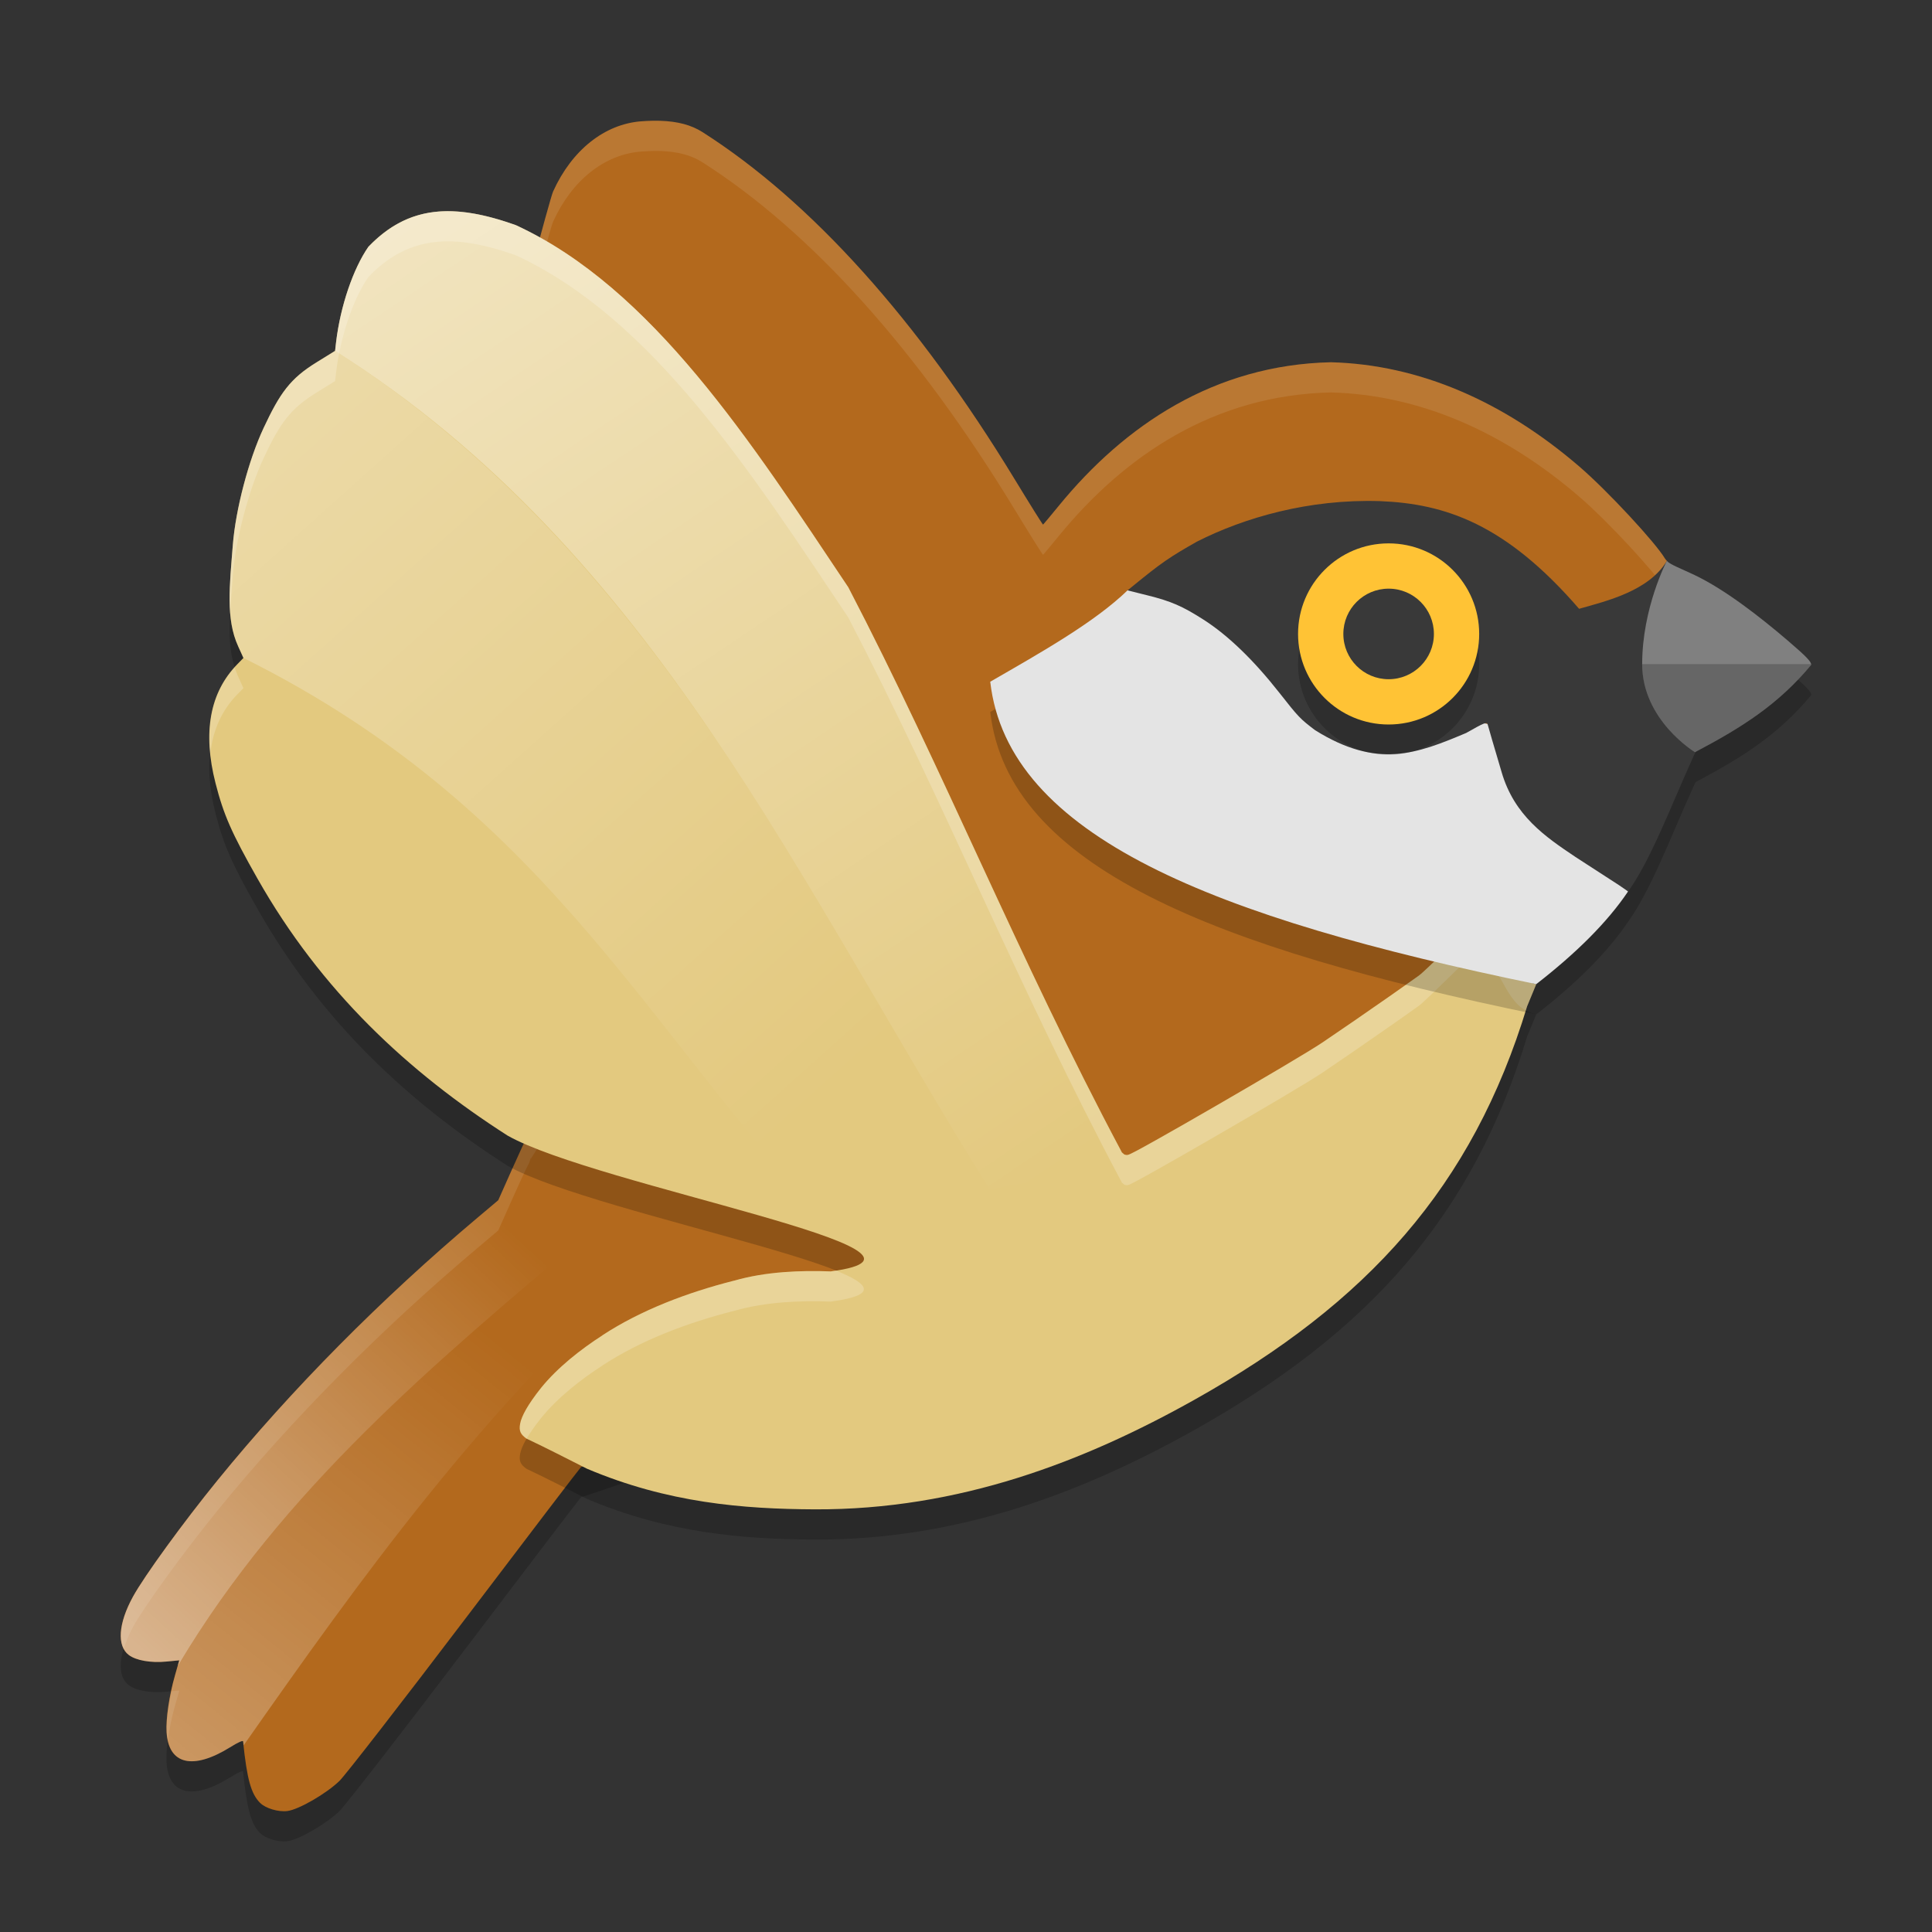 <svg xmlns="http://www.w3.org/2000/svg" xmlns:xlink="http://www.w3.org/1999/xlink" width="64" height="64" version="1.1">
 <rect width="100%" height="100%" fill="#333333" stroke="none"/>
 <defs>
  <linearGradient id="linearGradient24366">
   <stop style="stop-color:#ffffff" offset="0"/>
   <stop style="stop-color:#ffffff;stop-opacity:0" offset="1"/>
  </linearGradient>
  <linearGradient id="linearGradient24368" x1="10.851" x2="25.973" y1="6.316" y2="28.879" gradientTransform="matrix(1.4,0,0,1.4,-1.6,-1.6)" gradientUnits="userSpaceOnUse" xlink:href="#linearGradient24366"/>
  <linearGradient id="linearGradient24475" x1="7.503" x2="20.999" y1="11.573" y2="26.616" gradientTransform="matrix(1.4,0,0,1.4,-1.6,-1.6)" gradientUnits="userSpaceOnUse" xlink:href="#linearGradient24366"/>
  <linearGradient id="linearGradient26229" x1="4.28" x2="13.307" y1="40.068" y2="30.327" gradientTransform="matrix(1.4,0,0,1.4,-1.6,-1.6)" gradientUnits="userSpaceOnUse" xlink:href="#linearGradient24366"/>
  <linearGradient id="linearGradient26237" x1="5.404" x2="13.103" y1="42.613" y2="33.017" gradientTransform="matrix(1.4,0,0,1.4,-1.6,-1.6)" gradientUnits="userSpaceOnUse" xlink:href="#linearGradient24366"/>
 </defs>
 <path style="opacity:0.2" d="m 21.872,5.002 c -0.194,-0.006 -0.404,-5.472e-4 -0.629,0.016 -1.216,0.092 -2.3,0.954 -2.92,2.324 -0.109,0.241 -1.329,4.86 -1.354,4.903 7.43,5.489 9.446,9.763 12.906,17.85 l -12.007,7.839 -0.282,0.448 -0.014,-0.008 c -0.008,0.048 -0.024,0.115 -0.077,0.211 -0.068,0.122 -0.316,0.661 -0.555,1.198 l -0.435,0.976 -0.681,0.574 c -3.205,2.698 -6.168,5.691 -8.619,8.703 -1.137,1.397 -2.425,3.17 -2.8,3.853 -0.489,0.89 -0.54,1.635 -0.137,1.936 0.242,0.18 0.725,0.265 1.241,0.216 l 0.429,-0.041 -0.142,0.495 c -0.194,0.675 -0.306,1.44 -0.279,1.887 0.064,1.071 0.87,1.262 2.1,0.5 0.271,-0.168 0.43,-0.24 0.435,-0.194 0.13,1.248 0.263,1.733 0.563,2.034 0.181,0.182 0.605,0.308 0.902,0.271 0.379,-0.047 1.294,-0.577 1.731,-1.001 0.191,-0.186 2.073,-2.61 4.181,-5.389 2.077,-2.739 3.745,-4.926 3.817,-5.004 14.031,-4.549 15.882,-11.232 17.535,-6.683 -0.401,2.612 6.251,-3.38 7.076,-3.935 1.239,-0.834 4.762,-3.527 4.963,-3.7 L 51.859,29.196 55,25 c -0.899,-0.974 0.502,-1.197 0.458,-2.274 -0.043,-1.06 -0.391,-2.055 -0.241,-3.147 -0.025,-0.028 -0.051,-0.055 -0.068,-0.085 -0.303,-0.51 -1.88,-2.222 -2.838,-3.046 -2.497,-2.146 -5.284,-3.371 -8.222,-3.449 -3.867,0.086 -6.833,2.091 -9.01,4.75 -0.279,0.34 -0.514,0.623 -0.525,0.629 -0.011,0.006 -0.436,-0.672 -0.943,-1.507 C 30.4,11.596 26.868,7.67 23.272,5.377 22.903,5.142 22.453,5.02 21.872,5.002 Z"/>
 <path style="fill:#b3691d" d="m 21.872,4.002 c -0.194,-0.006 -0.404,-5.472e-4 -0.629,0.016 -1.216,0.092 -2.3,0.954 -2.92,2.324 -0.109,0.241 -1.329,4.86 -1.354,4.903 7.43,5.489 9.446,9.763 12.906,17.85 l -12.007,7.839 -0.282,0.448 -0.014,-0.008 c -0.008,0.048 -0.024,0.115 -0.077,0.211 -0.068,0.122 -0.316,0.661 -0.555,1.198 l -0.435,0.976 -0.681,0.574 c -3.205,2.698 -6.168,5.691 -8.619,8.703 -1.137,1.397 -2.425,3.17 -2.8,3.853 -0.489,0.89 -0.54,1.635 -0.137,1.936 0.242,0.18 0.725,0.265 1.241,0.216 l 0.429,-0.041 -0.142,0.495 c -0.194,0.675 -0.306,1.44 -0.279,1.887 0.064,1.071 0.87,1.262 2.1,0.5 0.271,-0.168 0.43,-0.24 0.435,-0.194 0.13,1.248 0.263,1.733 0.563,2.034 0.181,0.182 0.605,0.308 0.902,0.271 0.379,-0.047 1.294,-0.577 1.731,-1.001 0.191,-0.186 2.073,-2.61 4.181,-5.389 2.077,-2.739 3.745,-4.926 3.817,-5.004 14.031,-4.549 15.882,-11.232 17.535,-6.683 -0.401,2.612 6.251,-3.38 7.076,-3.935 1.239,-0.834 4.762,-3.527 4.963,-3.7 l 3.035,-6.087 4.29,-3.278 C 55.25,23.944 55.502,22.803 55.458,21.726 55.415,20.666 55.067,19.671 55.217,18.579 55.192,18.552 55.166,18.524 55.149,18.495 54.846,17.985 53.268,16.272 52.31,15.449 49.813,13.303 47.026,12.078 44.088,12 c -3.867,0.086 -6.833,2.091 -9.01,4.75 -0.279,0.34 -0.514,0.623 -0.525,0.629 -0.011,0.006 -0.436,-0.672 -0.943,-1.507 C 30.4,10.596 26.868,6.669 23.272,4.377 22.903,4.142 22.453,4.02 21.872,4.002 Z"/>
 <path style="fill:#ffffff;opacity:0.1" d="M 21.871 4.002 C 21.677 3.996 21.467 4.003 21.242 4.02 C 20.026 4.111 18.942 4.974 18.322 6.344 C 18.213 6.585 16.993 11.203 16.969 11.246 C 17.047 11.304 17.116 11.36 17.193 11.418 C 17.5 10.29 18.232 7.543 18.322 7.344 C 18.942 5.974 20.026 5.111 21.242 5.02 C 21.467 5.003 21.677 4.996 21.871 5.002 C 22.452 5.02 22.903 5.142 23.271 5.377 C 26.868 7.67 30.4 11.597 33.609 16.873 C 34.117 17.707 34.542 18.385 34.553 18.379 C 34.564 18.373 34.799 18.09 35.078 17.75 C 37.255 15.091 40.221 13.086 44.088 13 C 47.026 13.078 49.813 14.303 52.311 16.449 C 53.269 17.273 54.845 18.984 55.148 19.494 C 55.163 19.518 55.184 19.542 55.205 19.564 C 55.18 19.242 55.171 18.916 55.217 18.58 C 55.192 18.552 55.166 18.523 55.148 18.494 C 54.845 17.984 53.269 16.273 52.311 15.449 C 49.813 13.303 47.026 12.078 44.088 12 C 40.221 12.086 37.255 14.091 35.078 16.75 C 34.799 17.09 34.564 17.373 34.553 17.379 C 34.542 17.385 34.117 16.705 33.609 15.871 C 30.4 10.595 26.868 6.67 23.271 4.377 C 22.903 4.142 22.452 4.02 21.871 4.002 z M 55.211 19.639 C 55.081 20.707 55.415 21.686 55.457 22.727 C 55.491 23.566 55.353 24.443 55.713 25.25 L 56.148 24.918 C 55.249 23.944 55.501 22.804 55.457 21.727 C 55.428 21.019 55.272 20.337 55.211 19.639 z M 29.537 29.316 L 17.869 36.936 L 17.586 37.383 L 17.572 37.375 C 17.565 37.423 17.549 37.491 17.496 37.586 C 17.428 37.708 17.18 38.246 16.941 38.783 L 16.506 39.76 L 15.826 40.334 C 12.622 43.032 9.657 46.025 7.207 49.037 C 6.07 50.434 4.783 52.206 4.408 52.889 C 4.007 53.62 3.905 54.25 4.104 54.619 C 4.171 54.391 4.265 54.151 4.408 53.891 C 4.783 53.208 6.07 51.434 7.207 50.037 C 9.657 47.025 12.622 44.032 15.826 41.334 L 16.506 40.76 L 16.941 39.783 C 17.18 39.246 17.428 38.708 17.496 38.586 C 17.549 38.491 17.565 38.423 17.572 38.375 L 17.586 38.383 L 17.869 37.936 L 29.875 30.096 C 29.757 29.821 29.652 29.583 29.537 29.316 z M 5.941 56 L 5.684 56.025 C 5.574 56.541 5.5 57.051 5.52 57.383 C 5.525 57.482 5.544 57.565 5.562 57.648 C 5.609 57.283 5.689 56.878 5.799 56.496 L 5.941 56 z"/>
 <path style="opacity:0.2" d="m 12.204,9.174 c -0.506,0.729 -0.928,1.971 -1.07,3.154 l -0.034,0.295 -0.614,0.38 c -0.871,0.536 -1.211,1.014 -1.754,2.175 -0.497,1.061 -0.926,2.694 -1.019,3.871 -0.107,1.354 -0.238,2.452 0.174,3.356 l 0.177,0.391 -0.203,0.208 c -0.911,0.931 -1.153,2.255 -0.721,3.942 0.267,1.043 0.53,1.643 1.383,3.148 2.115,3.736 5.003,6.419 8.293,8.525 2.959,1.668 15.563,3.853 10.702,4.498 -0.977,-0.038 -2.155,0.003 -3.204,0.308 h -0.003 -0.003 c -1.525,0.387 -3.072,0.969 -4.353,1.808 v 0.003 c -0.715,0.461 -1.478,1.056 -2.03,1.737 -0.442,0.554 -0.65,0.942 -0.695,1.19 -0.046,0.248 0.022,0.358 0.214,0.495 0.69,0.325 1.336,0.661 1.996,0.993 2.679,1.137 5.187,1.337 7.541,1.348 4.8,0.023 8.955,-1.594 12.595,-3.635 5.725,-3.211 9.198,-7.042 11.013,-13.031 l 0.302,-0.732 c -1.162,-0.24 -1.024,-1.747 -2.091,-2.002 -0.087,0.068 -1.578,1.562 -1.798,1.719 -0.259,0.185 -0.598,0.425 -0.969,0.684 -0.741,0.518 -1.61,1.117 -2.23,1.535 -0.434,0.292 -2.011,1.22 -3.5,2.082 -0.745,0.431 -1.462,0.843 -1.999,1.143 -0.268,0.15 -0.492,0.274 -0.65,0.358 -0.079,0.042 -0.142,0.073 -0.189,0.096 -0.024,0.011 -0.041,0.02 -0.062,0.027 -0.01,0.004 -0.021,0.009 -0.042,0.014 -0.005,0.001 -0.011,0.002 -0.02,0.003 -0.008,8.94e-4 -0.03,2.9e-5 -0.031,0 -4.61e-4,-1.4e-4 -0.062,-0.014 -0.062,-0.014 -2.88e-4,-1.26e-4 -0.084,-0.071 -0.084,-0.071 l -0.009,-0.016 -0.006,-0.014 C 33.739,32.738 31.272,26.547 28.101,20.454 24.883,15.64 21.612,10.547 17.087,8.458 15.024,7.722 13.524,7.797 12.204,9.174 Z"/>
 <path style="fill:#e3c97f" d="m 12.204,8.174 c -0.506,0.729 -0.928,1.971 -1.07,3.154 l -0.034,0.295 -0.614,0.38 c -0.871,0.536 -1.211,1.014 -1.754,2.175 -0.497,1.061 -0.926,2.694 -1.019,3.871 -0.107,1.354 -0.238,2.452 0.174,3.356 l 0.177,0.391 -0.203,0.208 c -0.911,0.931 -1.153,2.255 -0.721,3.942 0.267,1.043 0.53,1.643 1.383,3.148 2.115,3.736 5.003,6.419 8.293,8.525 2.959,1.668 15.563,3.853 10.702,4.498 -0.977,-0.038 -2.155,0.003 -3.204,0.308 h -0.003 -0.003 c -1.525,0.387 -3.072,0.969 -4.353,1.808 v 0.003 c -0.715,0.461 -1.478,1.056 -2.03,1.737 -0.442,0.554 -0.65,0.942 -0.695,1.19 -0.046,0.248 0.022,0.358 0.214,0.495 0.69,0.325 1.336,0.661 1.996,0.993 2.679,1.137 5.187,1.337 7.541,1.348 4.8,0.023 8.955,-1.594 12.595,-3.635 5.725,-3.211 9.198,-7.042 11.013,-13.031 l 0.302,-0.732 c -1.162,-0.24 -1.024,-1.747 -2.091,-2.002 -0.087,0.068 -1.578,1.562 -1.798,1.719 -0.259,0.185 -0.598,0.425 -0.969,0.684 -0.741,0.518 -1.61,1.117 -2.23,1.535 -0.434,0.292 -2.011,1.22 -3.5,2.082 -0.745,0.431 -1.462,0.843 -1.999,1.143 -0.268,0.15 -0.492,0.274 -0.65,0.358 -0.079,0.042 -0.142,0.073 -0.189,0.096 -0.024,0.011 -0.041,0.02 -0.062,0.027 -0.01,0.004 -0.021,0.009 -0.042,0.014 -0.005,0.001 -0.011,0.002 -0.02,0.003 -0.008,8.94e-4 -0.03,2.9e-5 -0.031,0 -4.61e-4,-1.4e-4 -0.062,-0.014 -0.062,-0.014 -2.88e-4,-1.26e-4 -0.084,-0.071 -0.084,-0.071 l -0.009,-0.016 -0.006,-0.014 C 33.739,31.739 31.272,25.547 28.101,19.455 24.883,14.641 21.612,9.548 17.087,7.458 15.024,6.723 13.524,6.798 12.204,8.174 Z"/>
 <path style="fill:#ffffff;opacity:0.2" d="M 14.984 6.998 C 13.925 6.962 13.03 7.313 12.205 8.174 C 11.699 8.902 11.277 10.146 11.135 11.328 L 11.1 11.623 L 10.486 12.004 C 9.616 12.54 9.276 13.017 8.732 14.178 C 8.236 15.239 7.806 16.872 7.713 18.049 C 7.645 18.905 7.569 19.657 7.625 20.324 C 7.645 19.923 7.677 19.505 7.713 19.049 C 7.806 17.872 8.236 16.239 8.732 15.178 C 9.276 14.017 9.616 13.54 10.486 13.004 L 11.1 12.623 L 11.135 12.328 C 11.277 11.146 11.699 9.902 12.205 9.174 C 13.525 7.797 15.024 7.722 17.088 8.457 C 21.612 10.547 24.882 15.641 28.1 20.455 C 31.271 26.548 33.738 32.738 37.148 39.145 L 37.154 39.158 L 37.164 39.176 C 37.164 39.176 37.248 39.246 37.248 39.246 C 37.248 39.246 37.308 39.26 37.309 39.26 C 37.309 39.26 37.332 39.261 37.34 39.26 C 37.348 39.259 37.354 39.259 37.359 39.258 C 37.381 39.253 37.392 39.248 37.402 39.244 C 37.423 39.236 37.441 39.228 37.465 39.217 C 37.512 39.194 37.573 39.163 37.652 39.121 C 37.811 39.037 38.034 38.912 38.303 38.762 C 38.84 38.461 39.558 38.05 40.303 37.619 C 41.792 36.758 43.369 35.829 43.803 35.537 C 44.423 35.12 45.292 34.52 46.033 34.002 C 46.404 33.743 46.743 33.504 47.002 33.318 C 47.222 33.161 48.712 31.668 48.799 31.6 C 49.745 31.825 49.747 33.033 50.543 33.473 C 50.557 33.426 50.574 33.381 50.588 33.334 L 50.891 32.602 C 49.729 32.361 49.866 30.854 48.799 30.6 C 48.712 30.668 47.222 32.161 47.002 32.318 C 46.743 32.504 46.404 32.743 46.033 33.002 C 45.292 33.52 44.423 34.12 43.803 34.537 C 43.369 34.829 41.792 35.758 40.303 36.619 C 39.558 37.05 38.84 37.461 38.303 37.762 C 38.034 37.912 37.811 38.037 37.652 38.121 C 37.573 38.163 37.512 38.194 37.465 38.217 C 37.441 38.228 37.423 38.236 37.402 38.244 C 37.392 38.248 37.381 38.253 37.359 38.258 C 37.354 38.259 37.348 38.259 37.34 38.26 C 37.332 38.261 37.309 38.26 37.309 38.26 C 37.308 38.26 37.248 38.246 37.248 38.246 C 37.248 38.246 37.164 38.176 37.164 38.176 L 37.154 38.158 L 37.148 38.145 C 33.738 31.738 31.271 25.548 28.1 19.455 C 24.882 14.641 21.612 9.547 17.088 7.457 C 16.314 7.181 15.62 7.02 14.984 6.998 z M 7.775 22.105 C 7.118 22.834 6.848 23.79 6.967 24.959 C 7.053 24.187 7.346 23.53 7.861 23.004 L 8.064 22.797 L 7.887 22.406 C 7.842 22.309 7.808 22.207 7.775 22.105 z M 27.682 42.086 C 27.62 42.096 27.589 42.108 27.52 42.117 C 26.542 42.079 25.364 42.121 24.314 42.426 L 24.312 42.426 L 24.309 42.426 C 22.784 42.813 21.236 43.395 19.955 44.234 L 19.955 44.236 C 19.24 44.697 18.478 45.294 17.926 45.975 C 17.484 46.528 17.276 46.916 17.23 47.164 C 17.185 47.412 17.251 47.521 17.443 47.658 C 17.444 47.658 17.445 47.658 17.445 47.658 C 17.558 47.466 17.713 47.239 17.926 46.973 C 18.478 46.292 19.24 45.697 19.955 45.236 L 19.955 45.234 C 21.236 44.395 22.784 43.813 24.309 43.426 L 24.312 43.426 L 24.314 43.426 C 25.364 43.121 26.542 43.079 27.52 43.117 C 29.082 42.91 28.828 42.543 27.682 42.086 z"/>
 <path style="opacity:0.2" d="m 45.27,17.594 c -2.177,0.011 -4.143,0.6 -5.615,1.346 -0.909,0.514 -1.182,0.703 -2.105,1.457 l -0.197,0.16 c -1.087,1.052 -2.831,2.039 -4.549,3.027 0.583,5.125 7.421,7.821 18.088,10.018 1.305,-1.014 2.347,-2.038 3.043,-3.072 0.733,-1.01 1.41,-2.8 2.088,-4.305 l 0.143,-0.316 C 57.726,25.084 58.912,24.333 60,23.024 c 0.004,-0.104 -0.168,-0.283 -0.777,-0.805 -0.945,-0.809 -2.098,-1.7 -3.084,-2.17 -0.462,-0.22 -0.808,-0.345 -0.922,-0.471 -0.592,0.992 -1.973,1.325 -2.908,1.588 -2.436,-2.818 -4.444,-3.481 -6.602,-3.566 -0.147,-0.004 -0.292,-0.007 -0.438,-0.006 z m 3.934,7.361 c 0.042,-0.009 0.06,0.004 0.07,0.027 -0.032,-0.006 -0.065,-0.015 -0.096,-0.02 0.008,-0.002 0.019,-0.006 0.025,-0.008 z"/>
 <path style="fill:#e4e4e4" d="m 32.803,22.583 c 1.717,-0.989 3.462,-1.975 4.549,-3.027 2.034,-0.173 5.652,3.631 8.191,4.831 1.794,0.848 2.463,-1.03 4.232,-0.25 l 1.509,2.886 2.649,2.506 c -0.696,1.035 -1.737,2.058 -3.042,3.072 C 40.224,30.405 33.387,27.708 32.803,22.583 Z"/>
 <path style="fill:#393939" d="m 52.308,20.166 c -2.436,-2.818 -4.443,-3.481 -6.601,-3.566 -2.351,-0.073 -4.483,0.545 -6.053,1.34 -0.909,0.514 -1.183,0.703 -2.106,1.457 l -0.196,0.16 0.669,0.167 c 0.773,0.193 1.149,0.356 1.848,0.803 0.805,0.514 1.659,1.338 2.505,2.414 0.645,0.821 0.691,0.869 1.195,1.251 2.061,1.284 3.362,0.778 4.997,0.09 0.606,-0.344 0.692,-0.379 0.715,-0.284 0.014,0.059 0.221,0.768 0.461,1.576 0.422,1.452 1.45,2.144 2.444,2.812 l 1.439,0.932 0.309,0.212 c 0.733,-1.01 1.41,-2.8 2.088,-4.304 l 0.143,-0.317 c -1.49,-2.142 -1.353,-3.68 -0.946,-6.332 -0.591,0.993 -1.974,1.327 -2.909,1.59 z"/>
 <circle style="opacity:0.2" cx="46" cy="22" r="3"/>
 <circle style="fill:#ffc335" cx="46" cy="21" r="3"/>
 <circle style="fill:#393939" cx="46" cy="21" r="1.5"/>
 <path style="fill:#808080" d="m 55.217,18.579 c 0,0 -0.818,1.557 -0.818,3.42 0,1.864 1.75,2.918 1.75,2.918 l 0.014,-0.008 c 1.562,-0.824 2.748,-1.577 3.836,-2.885 0.004,-0.104 -0.167,-0.282 -0.777,-0.804 -0.945,-0.809 -2.098,-1.7 -3.084,-2.17 -0.462,-0.22 -0.808,-0.344 -0.922,-0.47 z"/>
 <path style="opacity:0.2" d="m 54.399,21.999 c 0,1.864 1.75,2.918 1.75,2.918 l 0.014,-0.008 c 1.562,-0.824 2.748,-1.576 3.836,-2.885 2.96e-4,-0.007 -0.004,-0.016 -0.005,-0.025 z"/>
 <path style="opacity:0.5;fill:url(#linearGradient24368)" d="M 14.984,6.997 C 13.925,6.961 13.028,7.315 12.203,8.176 11.697,8.904 11.276,10.146 11.134,11.328 l -0.033,0.295 c 10.596,6.698 15.382,17.72 21.678,27.766 l 4.424,-0.744 V 38.212 c -0.021,-0.017 -0.041,-0.035 -0.041,-0.036 l -0.008,-0.016 -0.005,-0.014 C 33.738,31.739 31.272,25.548 28.1,19.455 24.883,14.641 21.611,9.546 17.086,7.457 16.313,7.181 15.619,7.019 14.984,6.997 Z"/>
 <path style="opacity:0.3;fill:url(#linearGradient24475)" d="m 11.101,11.624 -0.615,0.38 C 9.615,12.54 9.276,13.017 8.733,14.178 8.236,15.239 7.806,16.873 7.713,18.049 7.606,19.404 7.476,20.5 7.888,21.405 l 0.178,0.391 C 18.48,26.976 21.614,34.652 28.163,41.304 c 0.262,0.136 0.434,0.264 0.451,0.377 l 4.164,-2.291 C 32.191,38.501 31.657,37.603 31.144,36.702 26.425,28.786 22.219,20.669 15.126,14.601 c -0.013,-0.009 -0.025,-0.018 -0.038,-0.027 -0.019,-0.018 -0.038,-0.034 -0.057,-0.052 -1.22,-1.036 -2.522,-2.009 -3.929,-2.898 z"/>
 <path style="opacity:0.5;fill:url(#linearGradient26229)" d="m 16.406,39.847 -0.58,0.487 c -3.205,2.698 -6.168,5.691 -8.619,8.703 -1.137,1.397 -2.425,3.17 -2.8,3.853 -0.489,0.89 -0.54,1.635 -0.137,1.936 0.242,0.18 0.725,0.265 1.241,0.216 l 0.429,-0.041 -0.055,0.186 c 0.014,-0.02 0.027,-0.037 0.041,-0.057 3.468,-5.808 8.478,-9.985 13.456,-14.194 z"/>
 <path style="opacity:0.3;fill:url(#linearGradient26237)" d="m 19.348,40.965 c -4.966,4.199 -9.961,8.369 -13.42,14.164 -0.013,0.02 -0.025,0.036 -0.038,0.055 -7.392e-4,0.001 -0.002,0.002 -0.003,0.003 l -0.087,0.309 c -0.194,0.675 -0.306,1.44 -0.279,1.887 0.064,1.071 0.87,1.262 2.1,0.5 0.271,-0.168 0.43,-0.24 0.435,-0.194 0.005,0.049 0.011,0.079 0.016,0.126 C 11.938,52.298 15.926,46.733 21.475,41.777 Z"/>
</svg>
